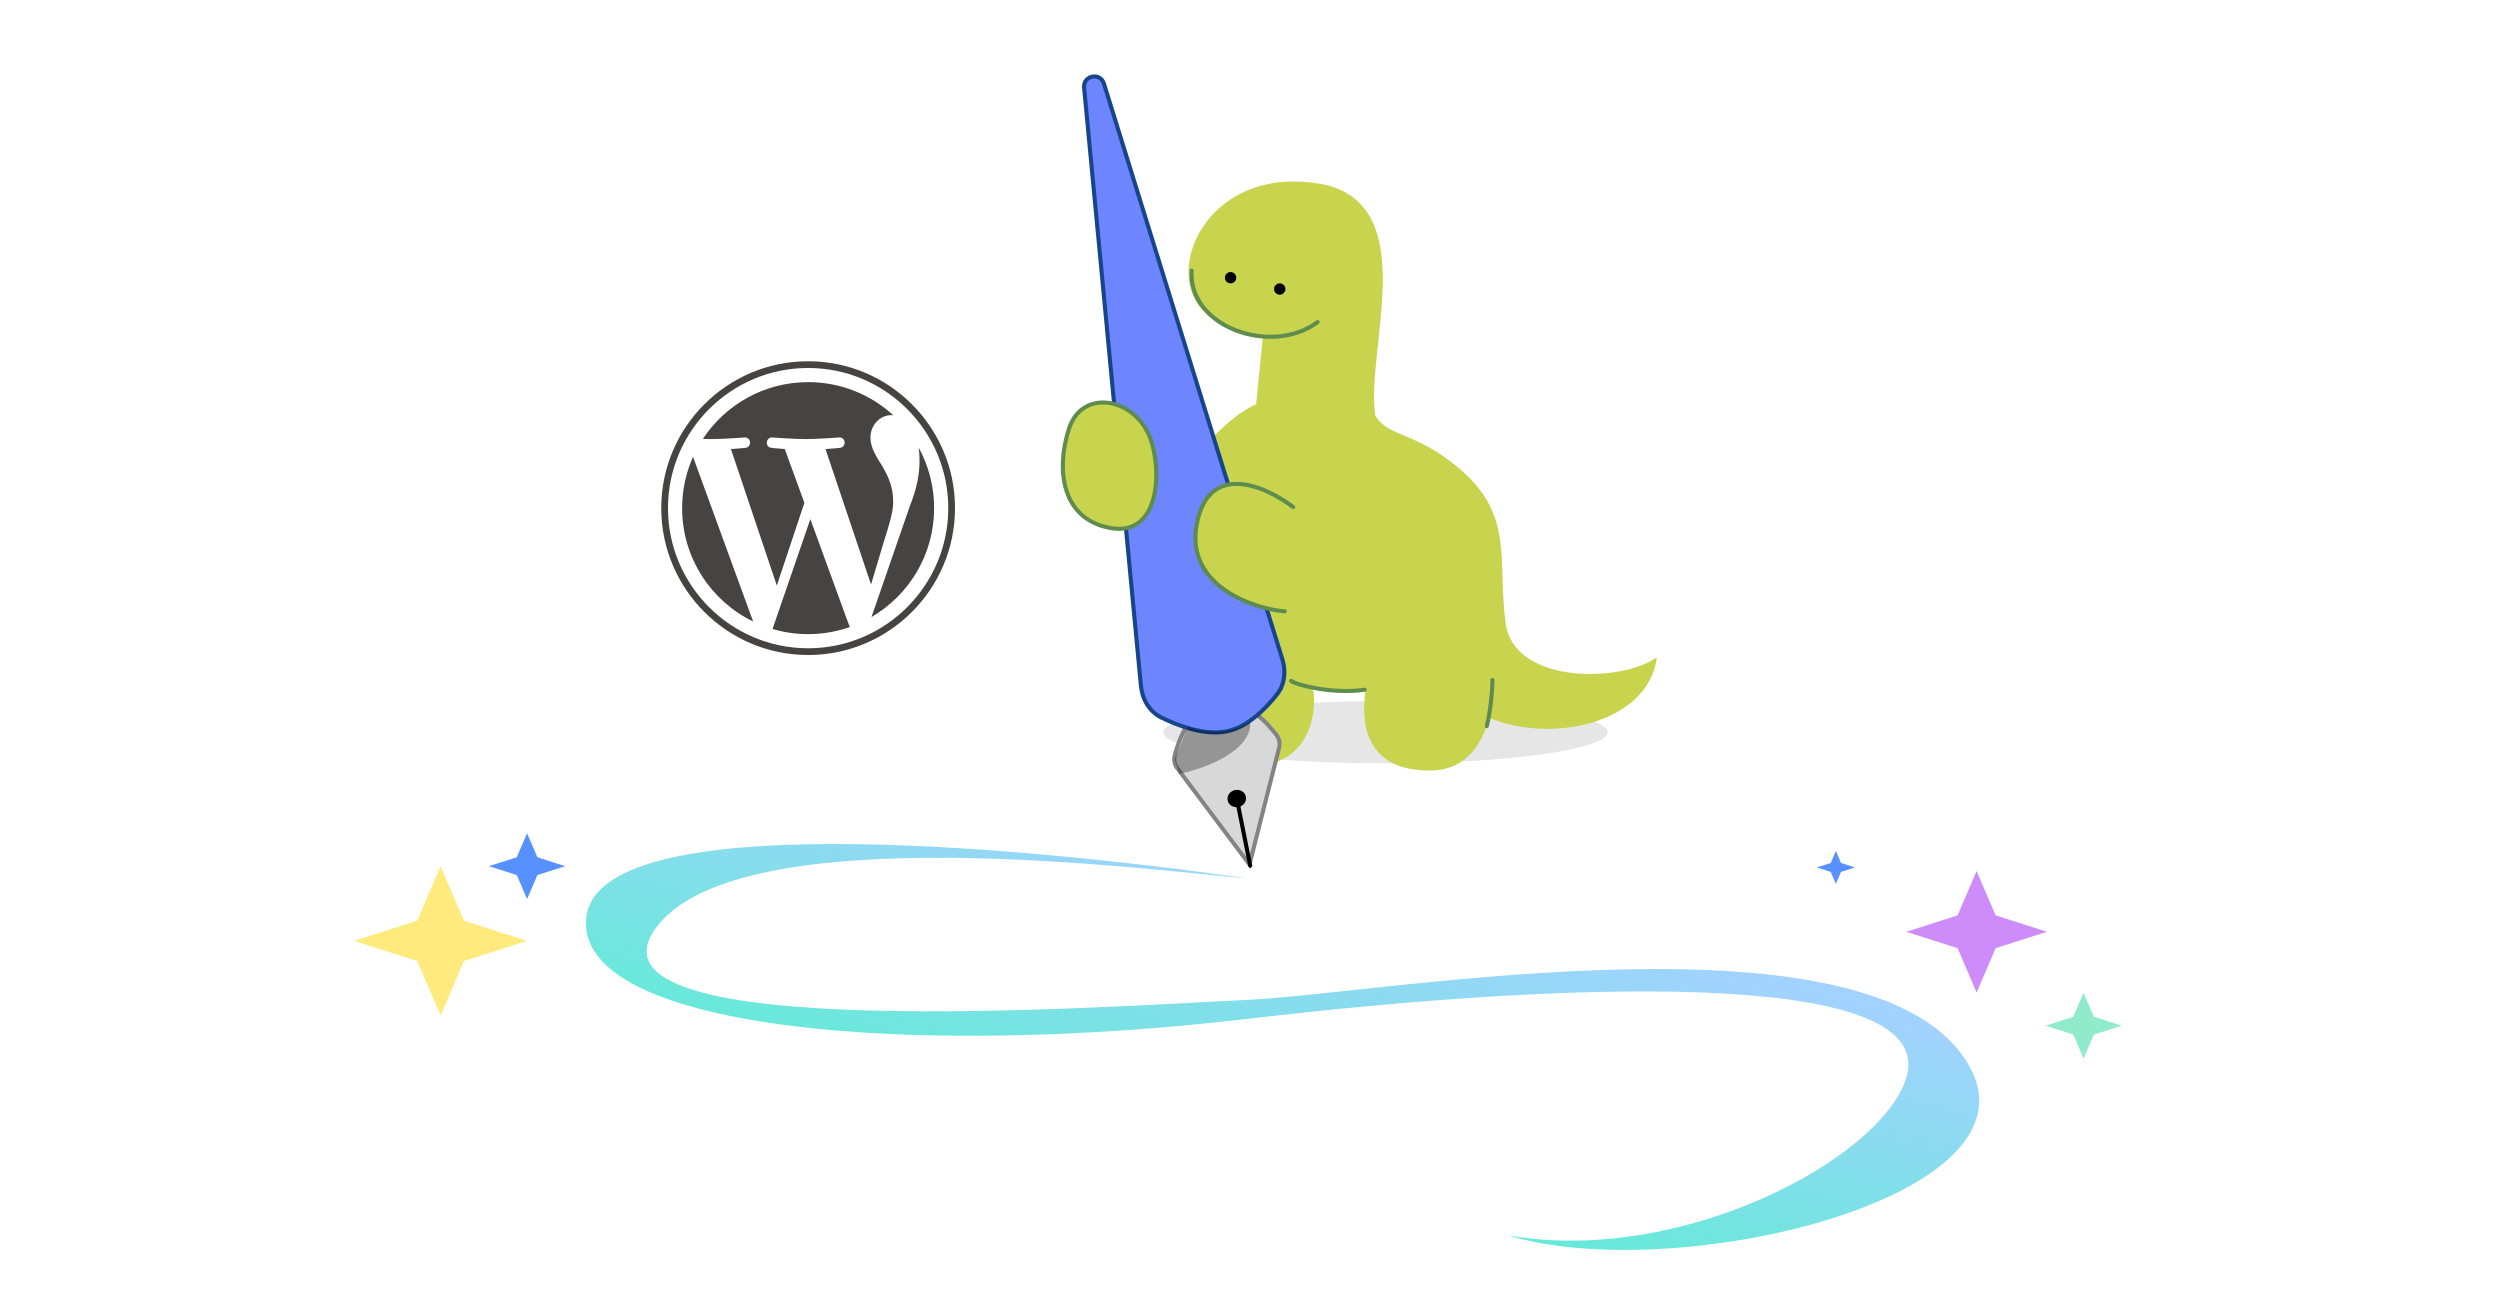 <svg width="2000" height="1048" viewBox="0 0 2000 1048" fill="none" xmlns="http://www.w3.org/2000/svg">
<g clip-path="url(#clip0_662_2918)">
<ellipse cx="1108.33" cy="585.773" rx="177.711" ry="24.927" fill="#2F2F2F" fill-opacity="0.12"/>
<path d="M961.785 247.842C929.745 213.095 969.347 128.495 1061.61 148.134C1136.62 168.076 1092.61 278.811 1100.17 332.442C1111.52 350.57 1131.93 344.527 1168.23 375.497C1211.7 412.582 1197.73 449.522 1204.53 498.62C1211.34 547.719 1296.79 546.208 1325.53 525.813C1318.72 578.688 1241.59 595.306 1190.92 574.156C1190.92 574.156 1184.11 616.456 1144.03 616.456C1088.83 616.456 1089.08 573.653 1092.61 550.74C1076.07 552.965 1066.8 554.099 1050.26 550.74C1055.05 572.394 1044.52 614.945 1000.35 611.924C956.189 608.903 958.76 559.049 966.322 528.835C950.19 505.67 930.024 498.62 930.024 426.861C930.024 388.182 977.161 335.211 1004.89 323.377L1010.18 270.502C1010.18 270.502 982.681 270.502 961.785 247.842Z" fill="#C8D44D"/>
<ellipse cx="1023.79" cy="231.224" rx="4.537" ry="4.532" fill="black"/>
<ellipse cx="984.471" cy="222.159" rx="4.537" ry="4.532" fill="black"/>
<path d="M1023.23 598.431L999.59 691.57L941.904 614.679C939.693 611.732 938.802 608.098 939.677 604.655C941.241 598.497 944.334 588.779 949.78 580.075C955.228 571.367 962.906 563.867 973.591 561.732C984.277 559.597 994.252 563.571 1002.63 569.516C1011.01 575.458 1017.61 583.24 1021.43 588.324C1023.56 591.165 1024.14 594.862 1023.23 598.431Z" fill="#D8D8D8" stroke="#838383" stroke-width="3.257"/>
<path d="M883.16 66.922L1025.9 527.5C1028.91 537.219 1027.78 547.696 1021.62 555.514C1016.9 561.5 1010.63 568.445 1003.31 574.179C995.968 579.921 987.663 584.372 978.855 585.526C961.827 587.758 942.524 580.603 929.251 574.126C919.595 569.413 913.776 559.582 912.74 548.681L867.275 70.096C866.349 60.346 880.261 57.567 883.16 66.922Z" fill="#6D85FF" stroke="#16458A" stroke-width="3.257"/>
<path d="M1000.16 692.48L989.962 641.55" stroke="black" stroke-width="3.257" stroke-linecap="round"/>
<ellipse rx="7.434" ry="6.926" transform="matrix(0.981 -0.196 0.196 0.981 989.418 638.833)" fill="black"/>
<path d="M920.223 350.607C908.093 318.09 865.738 310.226 855.158 343.017C844.578 375.807 849.184 415.407 888.482 422.433C927.781 429.46 929.866 376.455 920.223 350.607Z" fill="#C8D44D" stroke="#5E8C4E" stroke-width="3.257" stroke-linecap="round"/>
<path d="M953.308 216.404C950.283 261.725 1017.59 285.141 1054.04 257.661" stroke="#5E8C4E" stroke-width="3.257" stroke-linecap="round"/>
<path d="M1091.7 551.782C1065.23 555.559 1036.5 547.718 1032.87 544.697" stroke="#5E8C4E" stroke-width="3.257" stroke-linecap="round"/>
<path d="M1189.41 580.954C1191.68 572.645 1193.94 554.819 1193.94 543.942" stroke="#5E8C4E" stroke-width="3.257" stroke-linecap="round"/>
<path d="M1000.19 577.465C1001.71 601.636 960.871 615.736 943.478 619.009L939.697 607.679L950.284 581.241C955.577 583.759 979.776 590.802 1000.19 577.465Z" fill="black" fill-opacity="0.31"/>
<path d="M1581.29 696.811L1596.49 732.296L1637.57 745.426L1596.49 758.557L1581.29 794.042L1566.09 758.557L1525.01 745.426L1566.09 732.296L1581.29 696.811Z" fill="#CD8CFA"/>
<path d="M1666.86 794.212L1675.1 813.433L1697.35 820.545L1675.1 827.658L1666.86 846.879L1658.63 827.658L1636.38 820.545L1658.63 813.433L1666.86 794.212Z" fill="#8FEBCA"/>
<path d="M1468.71 680.776L1472.82 690.387L1483.95 693.943L1472.82 697.499L1468.71 707.109L1464.59 697.499L1453.46 693.943L1464.59 690.387L1468.71 680.776Z" fill="#5790FF"/>
<path d="M352.477 692.93L371.161 736.547L421.655 752.686L371.161 768.826L352.477 812.443L333.792 768.826L283.298 752.686L333.792 736.547L352.477 692.93Z" fill="#FFEA7D"/>
<path d="M421.655 666.597L429.888 685.818L452.14 692.93L429.888 700.042L421.655 719.263L413.421 700.042L391.169 692.93L413.421 685.818L421.655 666.597Z" fill="#5790FF"/>
<path d="M1575.87 853.583C1634.03 958.917 1339.03 1028.8 1206.53 988.288C1344.89 1012.6 1505.08 927.055 1525.01 862.234C1550.56 779.145 1286.56 781.278 997.825 815.096C721.112 847.506 459.642 822.186 469.022 734.071C478.402 645.955 806.602 675.661 997.825 702.673C934.403 698.142 589.791 650.007 524.13 743.186C458.469 836.365 887.609 804.968 997.825 799.904C1108.04 794.84 1503.18 721.917 1575.87 853.583Z" fill="url(#paint0_linear_662_2918)"/>
<path d="M957.411 419.245C967.09 368.485 1012.87 389.031 1034.54 405.649L1027.81 489.088C1005.88 487.577 947.731 470.005 957.411 419.245Z" fill="#C8D44D"/>
<path d="M1034.54 405.649C1012.87 389.031 967.09 368.485 957.411 419.245C947.731 470.005 1005.88 487.577 1027.81 489.088" stroke="#5E8C4E" stroke-width="3.257" stroke-linecap="round"/>
<g clip-path="url(#clip1_662_2918)">
<path d="M545.702 406.5C545.702 446.399 568.89 480.88 602.513 497.22L554.43 365.477C548.836 378.013 545.702 391.886 545.702 406.5V406.5Z" fill="#464342"/>
<path d="M714.552 401.413C714.552 388.956 710.078 380.328 706.24 373.613C701.13 365.31 696.341 358.278 696.341 349.975C696.341 340.709 703.368 332.083 713.267 332.083C713.714 332.083 714.138 332.139 714.574 332.164C696.64 315.734 672.747 305.702 646.504 305.702C611.288 305.702 580.306 323.77 562.282 351.137C564.647 351.208 566.876 351.258 568.769 351.258C579.312 351.258 595.633 349.979 595.633 349.979C601.067 349.658 601.708 357.639 596.279 358.282C596.279 358.282 590.819 358.925 584.742 359.243L621.45 468.428L643.51 402.269L627.805 359.239C622.377 358.921 617.234 358.278 617.234 358.278C611.802 357.96 612.439 349.655 617.871 349.975C617.871 349.975 634.518 351.254 644.423 351.254C654.964 351.254 671.287 349.975 671.287 349.975C676.725 349.655 677.363 357.636 671.933 358.278C671.933 358.278 666.461 358.921 660.396 359.239L696.824 467.598L706.878 433.999C711.236 420.057 714.552 410.043 714.552 401.413V401.413Z" fill="#464342"/>
<path d="M648.272 415.317L618.028 503.201C627.059 505.855 636.609 507.307 646.504 507.307C658.242 507.307 669.499 505.278 679.978 501.593C679.707 501.162 679.462 500.703 679.26 500.205L648.272 415.317Z" fill="#464342"/>
<path d="M734.953 358.138C735.387 361.349 735.632 364.796 735.632 368.503C735.632 378.732 733.722 390.231 727.968 404.609L697.177 493.631C727.145 476.156 747.302 443.689 747.302 406.502C747.303 388.977 742.827 372.497 734.953 358.138V358.138Z" fill="#464342"/>
<path d="M646.504 289C581.714 289 529 341.71 529 406.5C529 471.298 581.714 524.006 646.504 524.006C711.292 524.006 764.013 471.298 764.013 406.5C764.012 341.71 711.292 289 646.504 289ZM646.504 518.62C584.685 518.62 534.388 468.323 534.388 406.5C534.388 344.681 584.683 294.388 646.504 294.388C708.321 294.388 758.614 344.681 758.614 406.5C758.614 468.323 708.321 518.62 646.504 518.62Z" fill="#464342"/>
</g>
</g>
<defs>
<linearGradient id="paint0_linear_662_2918" x1="1026.07" y1="680.614" x2="900.563" y2="1151.99" gradientUnits="userSpaceOnUse">
<stop stop-color="#A2D2FF"/>
<stop offset="1" stop-color="#2EFFB4"/>
</linearGradient>
<clipPath id="clip0_662_2918">
<rect width="2000" height="1048" fill="white"/>
</clipPath>
<clipPath id="clip1_662_2918">
<rect width="235" height="235.006" fill="white" transform="translate(529 289)"/>
</clipPath>
</defs>
</svg>
